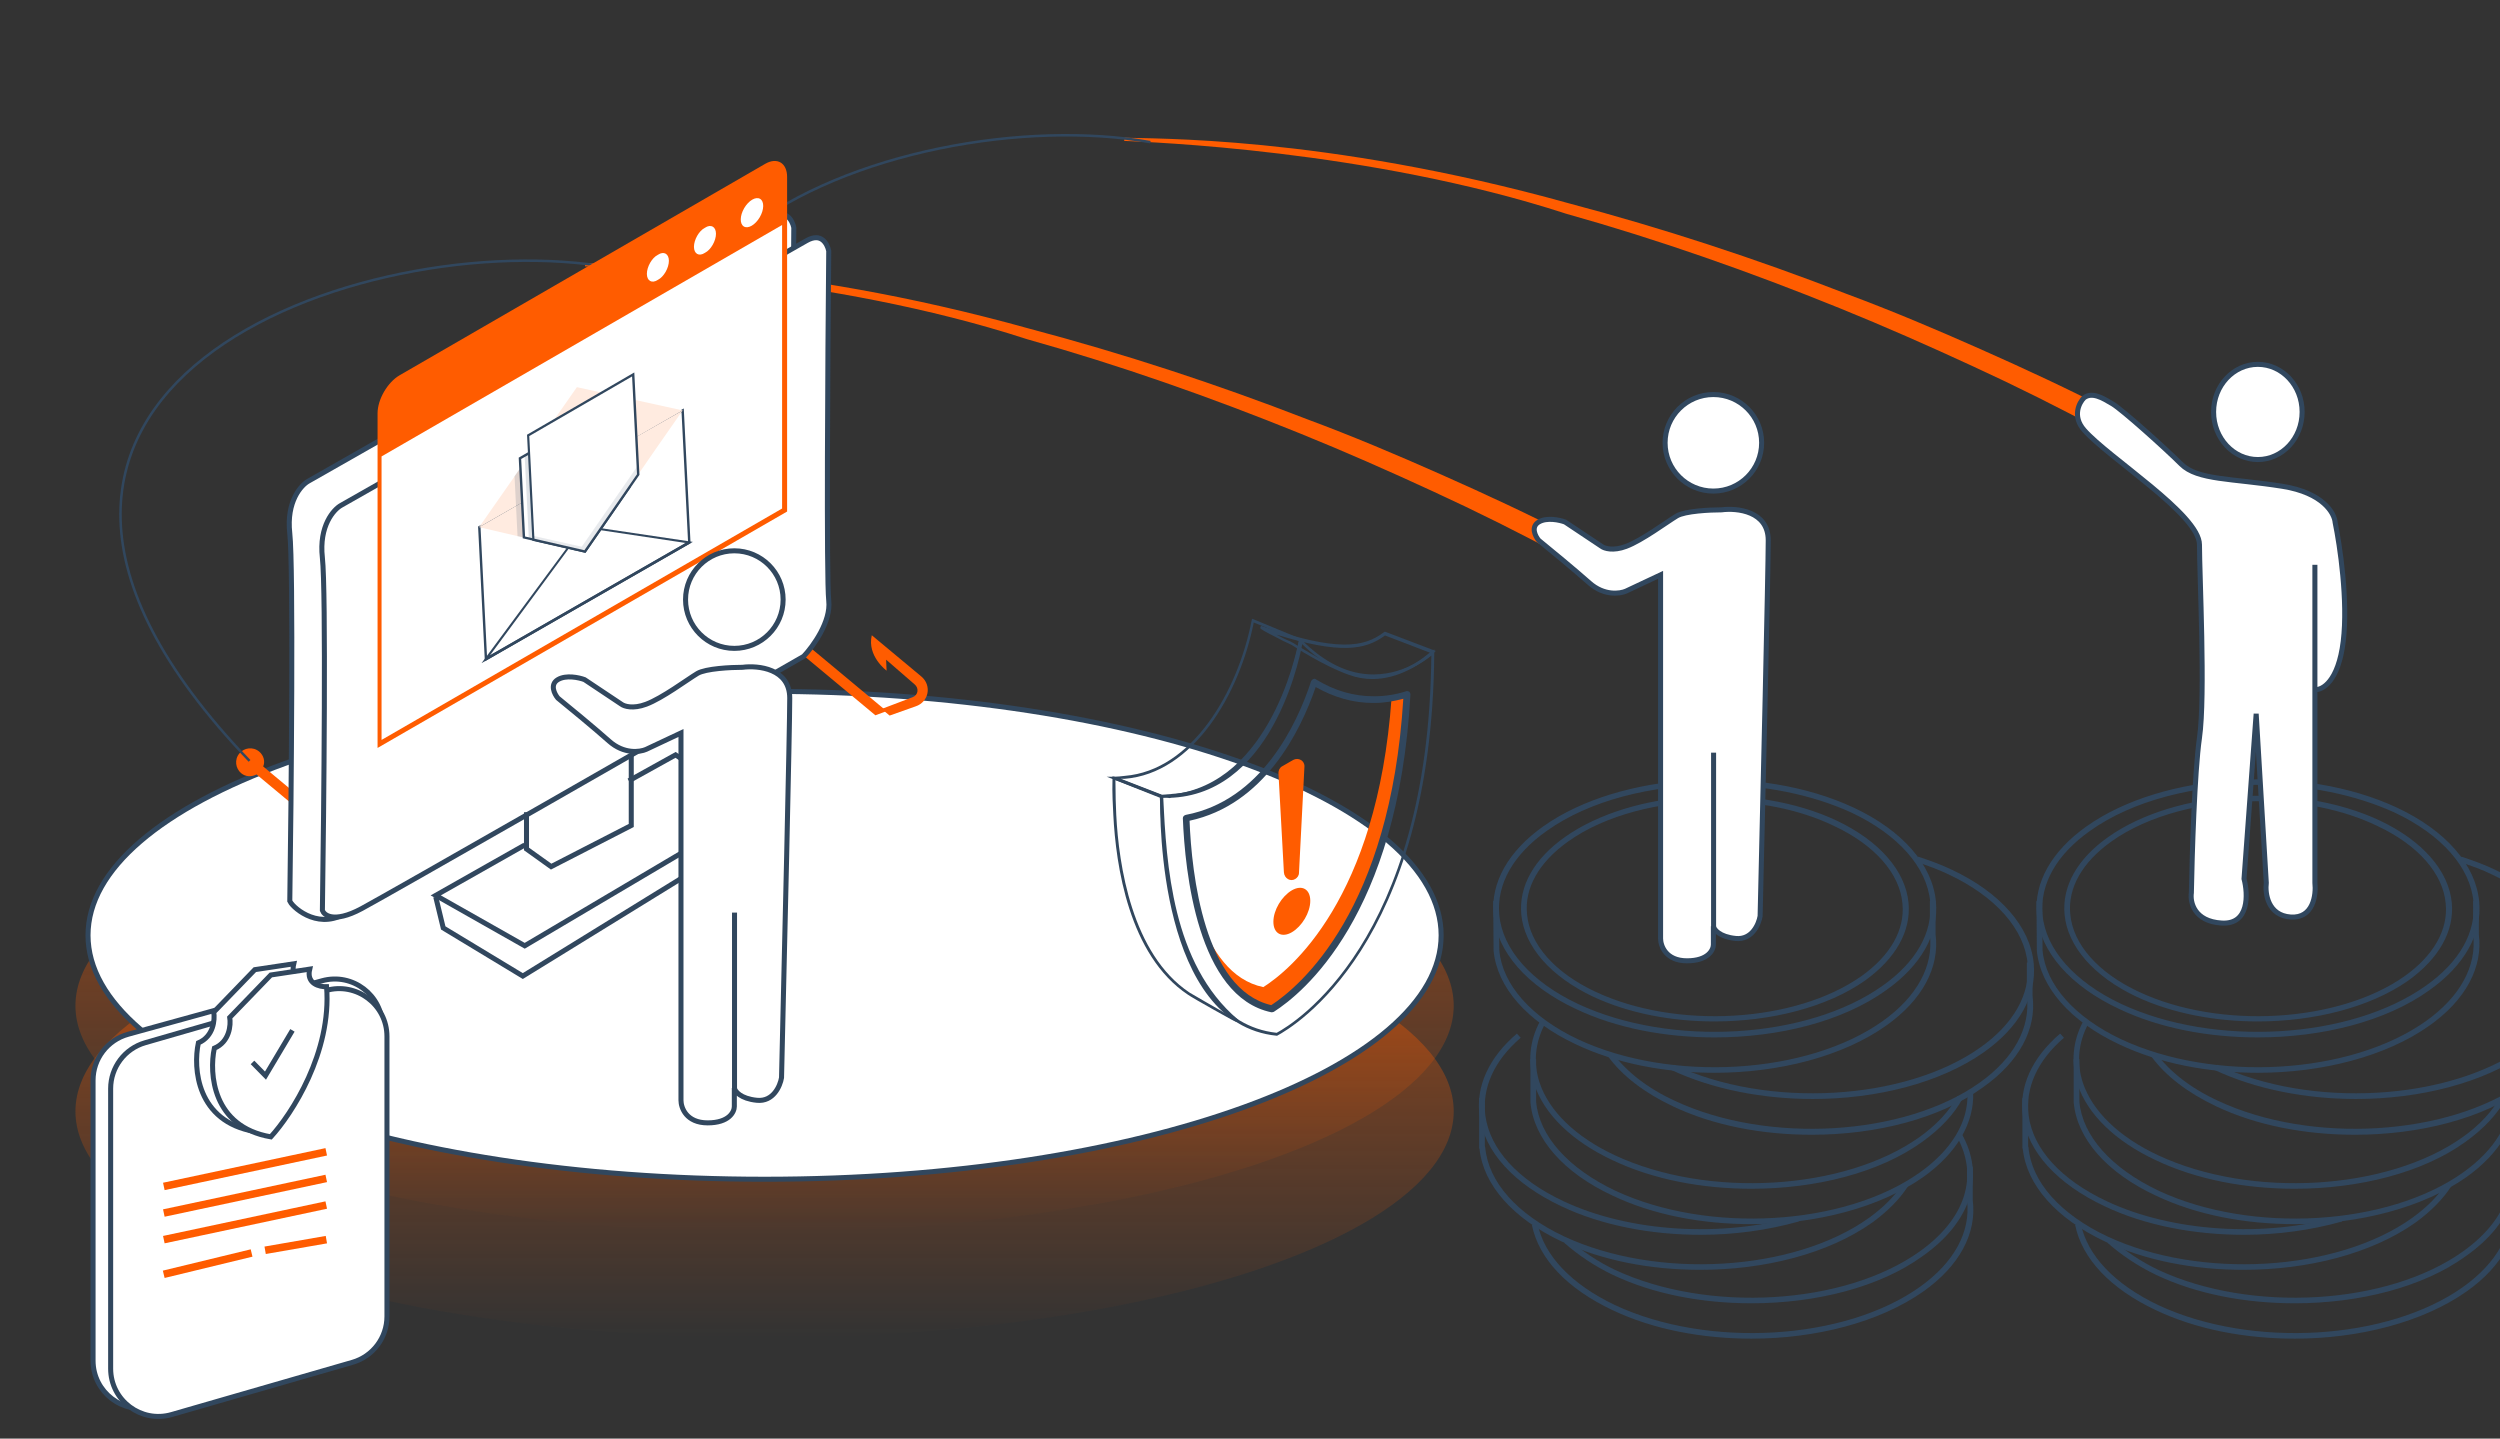<svg width="497" height="286" viewBox="0 0 497 286" fill="none" xmlns="http://www.w3.org/2000/svg">
<rect x="0" y="0" width="497" height="286" fill="#333333" stroke="none"/>
<ellipse cx="151.998" cy="199.934" rx="137" ry="45" fill="url(#paint0_linear_0_1)" fill-opacity="0.5"/>
<ellipse cx="151.998" cy="220.934" rx="137" ry="45" fill="url(#paint1_linear_0_1)" fill-opacity="0.5"/>
<path d="M286.498 185.934C286.498 192.498 282.834 198.817 276.063 204.627C269.294 210.436 259.47 215.69 247.287 220.112C222.924 228.955 189.235 234.434 151.998 234.434C114.761 234.434 81.072 228.955 56.709 220.112C44.526 215.69 34.702 210.436 27.933 204.627C21.162 198.817 17.498 192.498 17.498 185.934C17.498 179.369 21.162 173.05 27.933 167.24C34.702 161.431 44.526 156.177 56.709 151.755C81.072 142.913 114.761 137.434 151.998 137.434C189.235 137.434 222.924 142.913 247.287 151.755C259.47 156.177 269.294 161.431 276.063 167.24C282.834 173.05 286.498 179.369 286.498 185.934Z" fill="white" stroke="#31475E"/>
<path d="M155.149 128.78C154.019 127.838 153.754 126.087 154.79 124.843C155.731 123.713 157.483 123.448 158.726 124.484C159.63 125.237 159.951 126.461 159.518 127.441L176.25 141.372L174.027 142.202L158.2 129.023C157.202 129.532 156.053 129.533 155.149 128.78Z" fill="#FF5C00"/>
<path d="M173.312 126.285L183.148 134.475C185.296 136.263 184.657 139.56 182.02 140.427L176.86 142.256L175.277 140.938L181.435 138.6C182.547 138.185 182.734 136.81 181.83 136.057L176.159 131.144L176.254 133.328C176.254 133.328 172.335 130.448 173.312 126.285Z" fill="#FF5C00"/>
<path d="M420.032 81.914C411.371 77.407 402.589 73.348 393.725 69.412C384.862 65.477 376.04 61.745 366.974 58.38C349.004 51.407 330.588 45.373 311.971 40.441C262.813 26.731 228.298 27.672 223.565 27.358L223.485 28.011C228.096 28.244 272.123 29.727 311.323 42.483C329.778 47.66 347.95 54.062 365.757 61.28C374.66 64.89 383.401 68.744 392.183 72.803C400.843 76.78 409.462 81.084 417.919 85.632C418.981 86.16 420.286 85.79 420.814 84.728C421.464 83.747 421.094 82.442 420.032 81.914Z" fill="#FF5C00"/>
<path d="M228.7 28.263C179.856 19.561 85.693 52.184 156.807 126.329" stroke="#31475E" stroke-width="0.5" stroke-miterlimit="10"/>
<path d="M47.95 153.713C46.819 152.772 46.555 151.02 47.59 149.777C48.532 148.646 50.283 148.382 51.527 149.417C52.431 150.17 52.752 151.395 52.319 152.374L69.05 166.306L66.828 167.135L51.001 153.957C50.003 154.466 48.854 154.466 47.95 153.713Z" fill="#FF5C00"/>
<path d="M66.113 151.219L75.949 159.408C78.097 161.197 77.457 164.493 74.821 165.361L69.661 167.19L68.078 165.872L74.236 163.534C75.347 163.119 75.535 161.744 74.631 160.991L68.959 156.077L69.054 158.262C69.054 158.262 65.135 155.382 66.113 151.219Z" fill="#FF5C00"/>
<path d="M312.832 106.848C304.172 102.34 295.389 98.282 286.526 94.346C277.663 90.41 268.841 86.678 259.774 83.314C241.805 76.341 223.389 70.307 204.772 65.375C155.614 51.664 121.099 52.606 116.366 52.291L116.286 52.944C120.897 53.178 164.924 54.661 204.124 67.416C222.579 72.594 240.751 78.995 258.558 86.214C267.461 89.823 276.202 93.678 284.984 97.736C293.643 101.713 302.263 106.017 310.72 110.566C311.782 111.094 313.087 110.723 313.615 109.661C314.265 108.68 313.895 107.376 312.832 106.848Z" fill="#FF5C00"/>
<path d="M121.5 53.196C72.657 44.495 -21.507 77.118 49.607 151.263" stroke="#31475E" stroke-width="0.5" stroke-miterlimit="10"/>
<path d="M448.86 213.271C439.105 213.271 429.35 211.457 421.259 207.6C411.58 203.063 405.606 196.257 404.925 188.998L404.85 179.092H405.984L406.06 188.922C406.664 195.728 412.411 202.231 421.713 206.617C440.164 215.238 467.311 213.65 482.283 202.987C489.089 198.148 492.416 192.023 491.66 185.822V179.092H492.794V185.746C493.626 192.325 490.148 198.828 482.964 203.895C474.343 210.02 461.639 213.271 448.86 213.271Z" fill="#31475E"/>
<path d="M448.85 206.237C439.096 206.237 429.341 204.422 421.25 200.565C411.57 196.028 405.596 189.222 404.916 181.887C404.311 175.46 407.865 169.183 414.822 164.268C430.097 153.455 457.773 151.791 476.527 160.563C486.206 165.1 492.18 171.906 492.86 179.241C493.465 185.668 489.911 191.945 482.954 196.86C474.334 203.061 461.63 206.237 448.85 206.237ZM448.926 156.026C436.373 156.026 423.972 159.126 415.503 165.176C408.848 169.864 405.521 175.762 406.05 181.812C406.655 188.693 412.402 195.196 421.703 199.582C440.154 208.203 467.301 206.615 482.274 195.953C488.928 191.264 492.256 185.366 491.726 179.316C491.121 172.435 485.374 165.932 476.073 161.546C468.133 157.916 458.53 156.026 448.926 156.026ZM448.85 203.061C440.381 203.061 431.836 201.473 424.728 198.145C416.259 194.138 411.041 188.164 410.436 181.812C409.907 176.14 413.007 170.696 419.132 166.386C432.517 156.933 456.715 155.421 473.124 163.134C481.593 167.142 486.811 173.116 487.416 179.468C487.945 185.139 484.845 190.584 478.72 194.97C471.158 200.263 460.042 203.061 448.85 203.061ZM448.926 159.277C438.037 159.277 427.148 162 419.737 167.293C413.99 171.376 411.041 176.519 411.57 181.736C412.1 187.71 417.091 193.381 425.182 197.162C441.288 204.724 464.957 203.288 478.039 194.062C483.786 189.979 486.735 184.837 486.206 179.619C485.677 173.645 480.686 167.974 472.595 164.193C465.713 160.865 457.32 159.277 448.926 159.277Z" fill="#31475E"/>
<path d="M468.14 225.589C458.385 225.589 448.63 223.774 440.539 219.918C434.943 217.271 430.481 213.868 427.684 210.012L428.591 209.331C431.313 213.037 435.548 216.364 440.992 218.859C459.443 227.48 486.591 225.892 501.563 215.229C508.369 210.39 511.696 204.265 510.94 198.064V191.334H512.074V197.988C512.906 204.567 509.427 211.07 502.244 216.137C493.623 222.413 480.919 225.589 468.14 225.589Z" fill="#31475E"/>
<path d="M468.371 218.479C458.54 218.479 448.559 216.588 440.316 212.732L440.77 211.673C459.372 220.445 486.671 218.857 501.643 208.27C508.298 203.582 511.625 197.684 511.096 191.634C510.491 184.753 504.744 178.25 495.442 173.864C493.401 172.881 491.208 172.049 488.939 171.368L489.317 170.31C491.662 171.066 493.93 171.898 495.972 172.881C505.651 177.418 511.625 184.223 512.305 191.558C512.91 197.986 509.356 204.262 502.399 209.178C493.703 215.303 481.075 218.479 468.371 218.479Z" fill="#31475E"/>
<path d="M456.181 243.36C446.426 243.36 436.671 241.545 428.58 237.688C418.825 233.151 412.851 226.345 412.246 219.086V210.541H413.38V219.01C413.985 225.816 419.732 232.244 429.109 236.705C447.56 245.326 474.707 243.738 489.68 233.075C495.956 228.614 499.359 223.018 499.132 217.271L500.266 217.195C500.493 223.321 496.939 229.294 490.36 233.983C481.664 240.108 468.96 243.36 456.181 243.36Z" fill="#31475E"/>
<path d="M456.186 236.324C446.431 236.324 436.676 234.509 428.585 230.652C420.494 226.872 414.973 221.503 413.007 215.529C411.646 211.294 412.024 206.908 414.217 202.9L415.2 203.43C413.159 207.211 412.78 211.294 414.066 215.226C415.956 220.898 421.25 226.04 429.039 229.669C447.489 238.29 474.637 236.702 489.609 226.04C493.012 223.62 495.583 220.822 497.171 217.873L498.154 218.402C496.49 221.503 493.768 224.376 490.214 226.947C481.669 233.148 468.965 236.324 456.186 236.324Z" fill="#31475E"/>
<path d="M445.987 252.442C436.232 252.442 426.478 250.628 418.386 246.771C408.783 242.234 402.885 235.579 402.128 228.396C402.053 228.32 402.053 228.244 402.053 228.093V218.263H403.187V227.866C403.187 227.942 403.263 228.018 403.263 228.093C403.868 234.974 409.615 241.402 418.916 245.788C437.367 254.408 464.514 252.82 479.486 242.158C482.435 240.041 484.704 237.772 486.292 235.277L487.275 235.882C485.611 238.453 483.192 240.873 480.167 243.066C471.395 249.266 458.767 252.442 445.987 252.442Z" fill="#31475E"/>
<path d="M446.083 245.48C436.177 245.48 426.346 243.589 418.406 239.808C408.954 235.347 403.131 228.995 402.148 221.887C401.316 216.064 403.963 210.242 409.559 205.478L410.315 206.309C405.022 210.846 402.602 216.291 403.282 221.736C404.19 228.466 409.71 234.515 418.86 238.825C431.942 244.951 450.166 246.085 465.29 241.775L465.592 242.833C459.392 244.572 452.737 245.48 446.083 245.48Z" fill="#31475E"/>
<path d="M456.171 266.123C446.416 266.123 436.661 264.308 428.57 260.452C419.572 256.217 413.9 250.243 412.539 243.513L413.673 243.286C414.959 249.638 420.479 255.385 429.1 259.469C447.551 268.089 474.698 266.501 489.67 255.839C496.476 250.999 499.803 244.874 499.047 238.673V231.943H500.181V238.598C501.013 245.177 497.535 251.68 490.351 256.746C481.655 262.871 468.951 266.123 456.171 266.123Z" fill="#31475E"/>
<path d="M456.185 259.095C446.43 259.095 436.675 257.28 428.584 253.423C425.106 251.76 421.703 249.491 418.98 247.071L419.737 246.239C422.383 248.659 425.711 250.852 429.038 252.44C447.489 261.061 474.636 259.473 489.608 248.81C498.758 242.307 501.481 233.762 496.943 225.822L497.926 225.293C502.766 233.762 499.893 242.912 490.213 249.718C481.668 255.919 468.964 259.095 456.185 259.095Z" fill="#31475E"/>
<path d="M340.86 213.271C331.105 213.271 321.35 211.457 313.259 207.6C303.58 203.063 297.606 196.257 296.925 188.998L296.85 179.092H297.984L298.06 188.922C298.664 195.728 304.411 202.231 313.713 206.617C332.164 215.238 359.311 213.65 374.283 202.987C381.089 198.148 384.416 192.023 383.66 185.822V179.092H384.794V185.746C385.626 192.325 382.148 198.828 374.964 203.895C366.343 210.02 353.639 213.271 340.86 213.271Z" fill="#31475E"/>
<path d="M340.85 206.237C331.096 206.237 321.341 204.422 313.25 200.565C303.57 196.028 297.596 189.222 296.916 181.887C296.311 175.46 299.865 169.183 306.822 164.268C322.097 153.455 349.773 151.791 368.527 160.563C378.206 165.1 384.18 171.906 384.86 179.241C385.465 185.668 381.911 191.945 374.954 196.86C366.334 203.061 353.63 206.237 340.85 206.237ZM340.926 156.026C328.373 156.026 315.972 159.126 307.503 165.176C300.848 169.864 297.521 175.762 298.05 181.812C298.655 188.693 304.402 195.196 313.703 199.582C332.154 208.203 359.301 206.615 374.274 195.953C380.928 191.264 384.256 185.366 383.726 179.316C383.121 172.435 377.374 165.932 368.073 161.546C360.133 157.916 350.53 156.026 340.926 156.026ZM340.85 203.061C332.381 203.061 323.836 201.473 316.728 198.145C308.259 194.138 303.041 188.164 302.436 181.812C301.907 176.14 305.007 170.696 311.132 166.386C324.517 156.933 348.715 155.421 365.124 163.134C373.593 167.142 378.811 173.116 379.416 179.468C379.945 185.139 376.845 190.584 370.72 194.97C363.158 200.263 352.042 203.061 340.85 203.061ZM340.926 159.277C330.037 159.277 319.148 162 311.737 167.293C305.99 171.376 303.041 176.519 303.57 181.736C304.1 187.71 309.091 193.381 317.182 197.162C333.288 204.724 356.957 203.288 370.039 194.062C375.786 189.979 378.735 184.837 378.206 179.619C377.677 173.645 372.686 167.974 364.595 164.193C357.713 160.865 349.32 159.277 340.926 159.277Z" fill="#31475E"/>
<path d="M360.14 225.589C350.385 225.589 340.63 223.774 332.539 219.918C326.943 217.271 322.481 213.868 319.684 210.012L320.591 209.331C323.313 213.037 327.548 216.364 332.992 218.859C351.443 227.48 378.591 225.892 393.563 215.229C400.369 210.39 403.696 204.265 402.94 198.064V191.334H404.074V197.988C404.906 204.567 401.427 211.07 394.244 216.137C385.623 222.413 372.919 225.589 360.14 225.589Z" fill="#31475E"/>
<path d="M360.371 218.479C350.54 218.479 340.559 216.588 332.316 212.732L332.77 211.673C351.372 220.445 378.671 218.857 393.643 208.27C400.298 203.582 403.625 197.684 403.096 191.634C402.491 184.753 396.744 178.25 387.442 173.864C385.401 172.881 383.208 172.049 380.939 171.368L381.317 170.31C383.662 171.066 385.93 171.898 387.972 172.881C397.651 177.418 403.625 184.223 404.305 191.558C404.91 197.986 401.356 204.262 394.399 209.178C385.703 215.303 373.075 218.479 360.371 218.479Z" fill="#31475E"/>
<path d="M348.181 243.36C338.426 243.36 328.671 241.545 320.58 237.688C310.825 233.151 304.851 226.345 304.246 219.086V210.541H305.38V219.01C305.985 225.816 311.732 232.244 321.109 236.705C339.56 245.326 366.707 243.738 381.68 233.075C387.956 228.614 391.359 223.018 391.132 217.271L392.266 217.195C392.493 223.321 388.939 229.294 382.36 233.983C373.664 240.108 360.96 243.36 348.181 243.36Z" fill="#31475E"/>
<path d="M348.186 236.324C338.431 236.324 328.676 234.509 320.585 230.652C312.494 226.872 306.973 221.503 305.007 215.529C303.646 211.294 304.024 206.908 306.217 202.9L307.2 203.43C305.159 207.211 304.78 211.294 306.066 215.226C307.956 220.898 313.25 226.04 321.039 229.669C339.489 238.29 366.637 236.702 381.609 226.04C385.012 223.62 387.583 220.822 389.171 217.873L390.154 218.402C388.49 221.503 385.768 224.376 382.214 226.947C373.669 233.148 360.965 236.324 348.186 236.324Z" fill="#31475E"/>
<path d="M337.987 252.442C328.232 252.442 318.478 250.628 310.386 246.771C300.783 242.234 294.885 235.579 294.128 228.396C294.053 228.32 294.053 228.244 294.053 228.093V218.263H295.187V227.866C295.187 227.942 295.263 228.018 295.263 228.093C295.868 234.974 301.615 241.402 310.916 245.788C329.367 254.408 356.514 252.82 371.486 242.158C374.435 240.041 376.704 237.772 378.292 235.277L379.275 235.882C377.611 238.453 375.192 240.873 372.167 243.066C363.395 249.266 350.767 252.442 337.987 252.442Z" fill="#31475E"/>
<path d="M338.083 245.48C328.177 245.48 318.346 243.589 310.406 239.808C300.954 235.347 295.131 228.995 294.148 221.887C293.316 216.064 295.963 210.242 301.559 205.478L302.315 206.309C297.022 210.846 294.602 216.291 295.282 221.736C296.19 228.466 301.71 234.515 310.86 238.825C323.942 244.951 342.166 246.085 357.29 241.775L357.592 242.833C351.392 244.572 344.737 245.48 338.083 245.48Z" fill="#31475E"/>
<path d="M348.171 266.123C338.416 266.123 328.661 264.308 320.57 260.452C311.572 256.217 305.9 250.243 304.539 243.513L305.673 243.286C306.959 249.638 312.479 255.385 321.1 259.469C339.551 268.089 366.698 266.501 381.67 255.839C388.476 250.999 391.803 244.874 391.047 238.673V231.943H392.181V238.598C393.013 245.177 389.535 251.68 382.351 256.746C373.655 262.871 360.951 266.123 348.171 266.123Z" fill="#31475E"/>
<path d="M348.185 259.095C338.43 259.095 328.675 257.28 320.584 253.423C317.106 251.76 313.703 249.491 310.98 247.071L311.737 246.239C314.383 248.659 317.711 250.852 321.038 252.44C339.489 261.061 366.636 259.473 381.608 248.81C390.758 242.307 393.481 233.762 388.943 225.822L389.926 225.293C394.766 233.762 391.893 242.912 382.213 249.718C373.668 255.919 360.964 259.095 348.185 259.095Z" fill="#31475E"/>
<path d="M351.525 107.413C351.525 101.598 345.333 100.952 342.237 101.356C339.948 101.356 334.968 101.598 333.352 102.567C331.333 103.779 326.487 107.413 323.256 108.625C320.672 109.594 318.949 109.029 318.41 108.625L311.141 103.779C310.064 103.375 307.506 102.81 305.891 103.779C304.275 104.748 305.218 106.606 305.891 107.413C308.045 109.163 313.079 113.31 315.987 115.894C318.895 118.479 322.045 118.048 323.256 117.51L330.122 114.279V186.567C330.122 188.048 331.172 191.009 335.372 191.009C339.572 191.009 340.622 188.855 340.622 187.779V184.144C340.756 184.817 341.833 186.244 345.064 186.567C348.295 186.89 349.641 183.74 349.91 182.125C350.448 159.644 351.525 113.229 351.525 107.413Z" fill="white" stroke="#31475E"/>
<circle cx="10.096" cy="10.096" r="9.596" transform="matrix(-1 0 0 1 350.713 77.934)" fill="white" stroke="#31475E"/>
<path d="M340.662 149.627V184.301" stroke="#31475E"/>
<path d="M457.661 81.896C457.661 87.155 453.69 91.359 448.863 91.359C444.036 91.359 440.064 87.155 440.064 81.896C440.064 76.637 444.036 72.434 448.863 72.434C453.69 72.434 457.661 76.637 457.661 81.896Z" fill="white" stroke="#31475E"/>
<path d="M414.307 85.476C411.903 82.717 413.368 80.008 414.307 79.074C415.917 77.874 417.931 79.074 419.944 80.275C421.957 81.475 430.411 89.077 433.631 92.278C436.852 95.479 443.696 95.079 453.76 96.68C461.811 97.96 464.093 102.014 464.227 103.882C465.166 108.416 466.803 119.486 465.837 127.488C464.871 135.491 461.677 137.225 460.201 137.091V175.502C460.469 177.903 459.879 182.624 455.37 182.304C450.861 181.984 450.271 177.636 450.539 175.502L448.526 141.893L446.111 174.702C446.916 177.77 447.158 183.825 441.683 183.505C436.208 183.185 435.376 179.37 435.644 177.503C435.778 170.034 436.288 153.416 437.254 146.694C438.462 138.292 437.254 114.285 437.254 108.283C437.254 102.281 419.103 90.981 414.307 85.476Z" fill="white"/>
<path d="M460.201 112.284V137.091M460.201 137.091V175.502C460.469 177.903 459.879 182.624 455.37 182.304C450.861 181.984 450.271 177.636 450.539 175.502L448.526 141.893L446.111 174.702C446.916 177.77 447.158 183.825 441.683 183.505C436.208 183.185 435.376 179.37 435.644 177.503C435.778 170.034 436.288 153.416 437.254 146.694C438.462 138.292 437.254 114.285 437.254 108.283C437.254 102.281 419.103 90.981 414.307 85.476C411.903 82.717 413.368 80.008 414.307 79.074C415.917 77.874 417.931 79.074 419.944 80.275C421.957 81.475 430.411 89.077 433.631 92.278C436.852 95.479 443.696 95.079 453.76 96.68C461.811 97.96 464.093 102.014 464.227 103.882C465.166 108.416 466.803 119.486 465.837 127.488C464.871 135.491 461.677 137.225 460.201 137.091Z" stroke="#31475E"/>
<path d="M272.837 134.994C271.338 134.994 269.755 134.744 268.171 134.161C263.172 132.411 256.923 128.328 256.84 128.245C256.673 128.161 256.007 127.828 255.257 127.495C252.341 125.995 251.174 125.412 250.758 125.079C250.508 124.912 250.508 124.829 250.591 124.662L250.674 124.412L250.924 124.495C265.838 129.578 271.088 128.745 275.17 125.662L275.337 125.579L285.419 129.411L285.002 129.828C282.502 131.994 278.087 134.994 272.837 134.994ZM257.09 127.828C257.173 127.828 263.339 131.911 268.338 133.661C275.087 136.077 281.169 132.327 284.252 129.745L275.337 126.328C271.421 129.245 266.422 130.078 253.757 126.162C254.34 126.495 255.007 126.828 255.507 127.078C256.34 127.412 256.84 127.662 257.09 127.828Z" fill="#31475E"/>
<path d="M245.907 203.162C245.574 203.162 244.741 202.662 241.158 200.662C238.909 199.412 236.492 197.996 236.159 197.746C224.411 189.914 221.828 172 221.328 162.001C221.245 160.168 221.078 157.835 221.161 154.919V154.336L221.578 154.419L231.243 158.169V158.585C231.91 171.75 232.993 191.58 246.074 202.662L246.241 202.828L246.074 203.078C246.074 203.078 245.991 203.162 245.907 203.162ZM221.745 155.086C221.745 157.919 221.828 160.168 221.911 162.001C222.411 171.917 224.994 189.664 236.492 197.329C236.992 197.662 241.408 200.162 243.991 201.662C232.243 190.247 231.243 171.333 230.576 158.669V158.585L221.745 155.086Z" fill="#31475E"/>
<path d="M230.915 158.578L220 154.412H221.5C222.166 154.412 222.833 154.328 223.583 154.245C236.997 153.162 246.079 137.498 248.829 123.333L248.912 123L258.994 127.166V127.416C258.827 128.666 253.828 157.245 233.248 158.578C232.998 158.578 232.748 158.578 232.498 158.661C231.831 158.494 231.415 158.578 230.915 158.578ZM222.833 154.828L230.998 157.994C231.415 157.994 231.831 157.911 232.248 157.911C232.498 157.911 232.748 157.911 232.998 157.828C252.495 156.661 257.661 130.249 258.244 127.416L249.245 123.75C246.412 138.081 237.164 153.745 223.583 154.828C223.333 154.828 223.083 154.828 222.833 154.828Z" fill="#31475E"/>
<path d="M253.887 205.905H253.804C230.474 203.572 230.557 162.912 230.641 158.329V158.079H230.891C251.804 157.663 257.637 130.417 258.22 127.251L258.303 126.751L258.72 127.168C263.302 131.75 268.051 134.083 273.051 134.083H273.134C279.8 134 284.132 130 284.632 129.584L285.132 129.084V129.75C284.715 187.908 257.137 204.155 253.887 205.905ZM231.224 158.579C231.141 164.245 231.474 202.906 253.804 205.322C257.22 203.489 284.049 187.241 284.549 130.334C283.132 131.5 278.966 134.5 273.134 134.583H273.051C268.051 134.583 263.219 132.333 258.72 127.917C257.72 132.667 251.471 157.913 231.224 158.579Z" fill="#31475E"/>
<path d="M251.146 196.239C256.395 192.906 273.809 178.825 276.642 138.748C277.725 138.581 278.725 138.331 279.641 137.998C277.225 181.741 258.395 196.989 252.729 200.571C244.897 198.905 240.647 190.74 238.314 182.074C240.814 188.99 244.73 194.906 251.146 196.239Z" fill="#FF5C00"/>
<path d="M252.898 201.24C252.814 201.24 252.814 201.24 252.731 201.24C238.067 198.157 235.567 173.244 235.15 162.662C235.15 162.329 235.4 162.079 235.734 161.996C250.648 159.163 257.814 144.165 260.646 135.417C260.73 135.25 260.896 135.083 261.063 135C261.23 134.917 261.48 134.917 261.646 135.083C265.312 137.333 269.145 138.416 273.061 138.416H273.228C275.394 138.416 277.477 138.083 279.56 137.416C279.81 137.333 279.977 137.416 280.143 137.5C280.31 137.666 280.393 137.833 280.393 138.083C277.977 182.076 258.98 197.49 253.231 201.156C253.148 201.156 252.981 201.24 252.898 201.24ZM236.484 163.162C236.9 173.661 239.4 196.74 252.731 199.823C258.563 195.99 276.394 180.909 278.977 138.916C277.061 139.416 275.144 139.749 273.144 139.749H272.978C269.062 139.749 265.229 138.666 261.563 136.583C258.48 145.582 251.231 159.996 236.484 163.162Z" fill="#31475E"/>
<path d="M257.489 174.747C257.906 174.497 258.239 174.08 258.239 173.497L259.322 152.417C259.405 151.251 258.156 150.501 257.072 151.084L254.906 152.334C254.406 152.584 254.156 153.167 254.156 153.667L255.239 173.414C255.323 174.664 256.573 175.33 257.489 174.747Z" fill="#FF5C00"/>
<path d="M260.483 179.084C260.483 181.417 258.816 184.166 256.816 185.333C254.817 186.499 253.15 185.583 253.15 183.25C253.15 180.917 254.817 178.167 256.816 177.001C258.816 175.834 260.483 176.751 260.483 179.084Z" fill="#FF5C00"/>
<path d="M61.293 95.656L61.297 95.654L153.407 43.223C154.198 42.773 154.836 42.617 155.343 42.625C155.843 42.633 156.249 42.802 156.584 43.062C157.262 43.59 157.662 44.512 157.81 45.245C157.709 55.894 157.588 72.107 157.553 86.208C157.535 93.27 157.539 99.803 157.578 104.843C157.616 109.865 157.689 113.442 157.814 114.56C158.039 116.58 157.286 118.832 156.196 120.867C155.13 122.856 153.778 124.573 152.847 125.557C139.446 133.259 119.757 146.535 102.698 158.274C97.465 161.875 92.476 165.334 87.99 168.444C85.152 170.411 82.515 172.239 80.146 173.875C74.013 178.109 69.7 181.035 68.277 181.802C65.54 183.276 62.962 182.88 60.996 181.949C60.009 181.481 59.184 180.882 58.585 180.325C58.285 180.047 58.047 179.784 57.875 179.559C57.734 179.373 57.652 179.233 57.611 179.142C57.763 168.838 57.944 152.229 57.996 137.369C58.049 122.487 57.975 109.303 57.607 106.012C56.901 99.687 59.866 96.454 61.293 95.656Z" fill="white" stroke="#31475E"/>
<path d="M67.792 100.472L67.795 100.47L160.326 47.852C161.121 47.4 161.763 47.244 162.272 47.252C162.775 47.26 163.184 47.429 163.521 47.691C164.203 48.221 164.604 49.147 164.753 49.883C164.652 60.569 164.53 76.841 164.495 90.993C164.477 98.079 164.481 104.636 164.52 109.694C164.558 114.733 164.631 118.323 164.757 119.445C164.984 121.473 164.227 123.733 163.131 125.776C162.061 127.772 160.702 129.495 159.767 130.483C132.851 145.922 77.709 177.501 71.877 180.639C69.003 182.186 67.091 182.46 65.897 182.257C64.779 182.067 64.264 181.459 64.092 181C64.244 170.665 64.426 154.806 64.479 140.703C64.532 126.583 64.457 114.169 64.088 110.866C63.378 104.519 66.358 101.274 67.792 100.472Z" fill="white" stroke="#31475E"/>
<path d="M104.668 161.471V168.778L109.568 172.286L125.494 164.102V150.071" stroke="#31475E"/>
<path d="M104.316 167.984L86.625 178.002L104.316 188.021L150.492 160.697L134.3 150.071L125.005 155.232" stroke="#31475E"/>
<path d="M86.625 178.304L88.117 184.475L103.935 194.04L150.492 165.346V160.718" stroke="#31475E"/>
<path d="M156.477 35.173C156.477 32.385 154.486 31.19 152.097 32.584L79.438 74.606C77.049 76 75.059 79.386 75.059 82.174V148.692L156.477 101.691V35.173Z" fill="#FF5C00"/>
<path d="M75.853 147.099V90.737L155.48 44.732V101.094L75.853 147.099Z" fill="white"/>
<path d="M96.388 131.466L137.28 107.991L135.934 81.198L95.042 104.673L96.388 131.466ZM136.783 107.679L96.827 130.625L95.534 104.889L135.492 81.991L136.783 107.679Z" fill="#31475E"/>
<path d="M95.242 104.804L102.889 106.586L104.154 106.859L105.177 107.097L105.761 107.212L106.053 107.293L107.076 107.531L107.71 107.692L116.084 109.581L116.329 109.665L125.12 96.853L126.02 95.604L126.111 95.503L126.87 94.31L127.813 92.963L130.011 89.772L135.714 81.591L123.5 88.558L115.502 93.196L102.588 100.584L95.242 104.804Z" fill="#FFEBE0"/>
<path d="M114.687 76.968L95.242 104.804L115.502 93.196L135.714 81.591L114.687 76.968Z" fill="#FFEBE0"/>
<path d="M95.726 131.834L137.741 107.725L115.965 104.486L95.726 131.834ZM136.307 107.941L97.427 130.256L116.131 104.911L136.307 107.941Z" fill="#31475E"/>
<path opacity="0.16" d="M105.072 90.688L123.08 80.252L123.497 88.558L123.977 98.114L116.082 109.581L107.707 107.692L107.074 107.531L106.051 107.294L105.758 107.212L105.174 107.097L104.152 106.859L102.886 106.586L102.585 100.584L102.288 94.678L105.072 90.688Z" fill="#31475E"/>
<path d="M103.365 91.112L104.156 106.861L105.131 107.101L105.179 107.099L105.762 107.214L106.055 107.295L107.078 107.533L107.712 107.694L116.331 109.667L125.122 96.855L124.225 78.993L104.299 90.536L103.365 91.112Z" fill="white"/>
<path d="M116.391 109.906L125.364 96.891L124.445 78.598L103.117 90.981L103.923 107.018L116.391 109.906ZM124.925 96.769L116.221 109.385L104.386 106.658L103.612 91.245L104.455 90.77L124.052 79.388L124.925 96.769Z" fill="#31475E"/>
<path opacity="0.16" d="M104.295 90.536L105.127 107.101L105.175 107.099L105.758 107.214L106.051 107.295L107.074 107.533L107.708 107.694L116.327 109.667L125.118 96.855L124.221 78.993L104.295 90.536Z" fill="#31475E"/>
<path d="M105.013 86.554L106.055 107.296L107.078 107.534L107.712 107.694L116.331 109.668L126.022 95.607L126.113 95.506L126.872 94.313L125.873 74.435L105.013 86.554Z" fill="white"/>
<path d="M116.397 109.907L127.122 94.398L126.1 74.04L104.772 86.424L105.831 107.502L116.397 109.907ZM126.635 94.278L116.179 109.389L106.244 107.096L105.218 86.69L125.658 74.832L126.635 94.278Z" fill="#31475E"/>
<path opacity="0.11" d="M115.649 108.691L125.342 94.678L125.431 94.529L126.777 92.584L126.864 94.312L126.106 95.506L126.015 95.607L116.324 109.668L107.704 107.694L107.071 107.534L106.048 107.296L106.009 106.528L115.649 108.691Z" fill="#31475E"/>
<path d="M142.336 46.474C142.336 47.868 141.341 49.66 140.147 50.258C138.952 51.054 137.957 50.457 137.957 49.063C137.957 47.669 138.952 45.876 140.147 45.279C141.341 44.482 142.336 45.08 142.336 46.474Z" fill="white"/>
<path d="M132.977 51.85C132.977 53.244 131.982 55.036 130.787 55.634C129.593 56.43 128.598 55.833 128.598 54.439C128.598 53.044 129.593 51.252 130.787 50.655C131.982 49.858 132.977 50.456 132.977 51.85Z" fill="white"/>
<path d="M151.041 43.186C151.929 41.667 151.956 40.03 151.102 39.531C150.247 39.031 148.835 39.858 147.947 41.377C147.06 42.896 147.032 44.533 147.887 45.033C148.741 45.532 150.153 44.706 151.041 43.186Z" fill="white"/>
<path d="M157 138.78C157 132.905 150.745 132.252 147.617 132.66C145.305 132.66 140.274 132.905 138.642 133.884C136.602 135.108 131.707 138.78 128.443 140.004C125.832 140.983 124.092 140.412 123.548 140.004L116.204 135.108C115.117 134.7 112.533 134.129 110.901 135.108C109.269 136.087 110.221 137.964 110.901 138.78C113.077 140.548 118.163 144.736 121.1 147.347C124.037 149.958 127.219 149.523 128.443 148.979L135.378 145.715V218.739C135.378 220.235 136.439 223.227 140.682 223.227C144.925 223.227 145.985 221.051 145.985 219.963V216.291C146.121 216.971 147.209 218.413 150.473 218.739C153.736 219.065 155.096 215.883 155.368 214.252C155.912 191.542 157 144.654 157 138.78Z" fill="white" stroke="#31475E"/>
<circle cx="10.199" cy="10.199" r="9.699" transform="matrix(-1 0 0 1 156.184 109)" fill="white" stroke="#31475E"/>
<path d="M146.023 181.424V216.451" stroke="#31475E"/>
<path d="M18.5 214.769C18.5 210.496 21.354 206.748 25.473 205.612L64.025 194.975C70.075 193.306 76.052 197.857 76.052 204.133V259.865C76.052 264.139 73.198 267.886 69.079 269.023L30.527 279.66C24.477 281.329 18.5 276.778 18.5 270.502V214.769Z" fill="white" stroke="#31475E"/>
<path d="M21.996 216.42C21.996 212.189 24.795 208.468 28.86 207.293L64.79 196.915C70.865 195.161 76.927 199.719 76.927 206.042V261.705C76.927 265.936 74.128 269.657 70.063 270.831L34.132 281.21C28.058 282.964 21.996 278.406 21.996 272.083V216.42Z" fill="white" stroke="#31475E"/>
<path d="M42.496 201.213L50.663 192.767L58.392 191.603C57.692 194.515 60.337 195.146 61.747 195.097C62.797 208.144 54.795 220.433 50.663 224.947C39.113 222.966 38.364 212.376 39.434 207.328C42.467 206.047 42.739 202.717 42.496 201.213Z" fill="white" stroke="#31475E"/>
<path d="M45.672 202.273L53.839 193.828L61.568 192.663C60.868 195.575 63.513 196.206 64.922 196.158C65.972 209.204 57.971 221.493 53.839 226.007C42.289 224.027 41.54 213.436 42.609 208.389C45.643 207.107 45.915 203.778 45.672 202.273Z" fill="white" stroke="#31475E"/>
<path d="M50.197 211.21L52.778 213.835L58.136 204.837" stroke="#31475E"/>
<line x1="32.57" y1="235.861" x2="64.856" y2="228.981" stroke="#FF5C00" stroke-width="1.5"/>
<line x1="32.57" y1="241.151" x2="64.856" y2="234.271" stroke="#FF5C00" stroke-width="1.5"/>
<line x1="32.57" y1="246.44" x2="64.856" y2="239.56" stroke="#FF5C00" stroke-width="1.5"/>
<line x1="32.55" y1="253.33" x2="50.016" y2="249.096" stroke="#FF5C00" stroke-width="1.5"/>
<line x1="52.711" y1="248.557" x2="64.885" y2="246.44" stroke="#FF5C00" stroke-width="1.5"/>
<defs>
<linearGradient id="paint0_linear_0_1" x1="151.998" y1="154.934" x2="151.998" y2="244.934" gradientUnits="userSpaceOnUse">
<stop stop-color="#FF5C00"/>
<stop offset="1" stop-color="#FF5C00" stop-opacity="0"/>
</linearGradient>
<linearGradient id="paint1_linear_0_1" x1="151.998" y1="175.934" x2="151.998" y2="265.934" gradientUnits="userSpaceOnUse">
<stop stop-color="#FF5C00"/>
<stop offset="1" stop-color="#FF5C00" stop-opacity="0"/>
</linearGradient>
</defs>
</svg>

